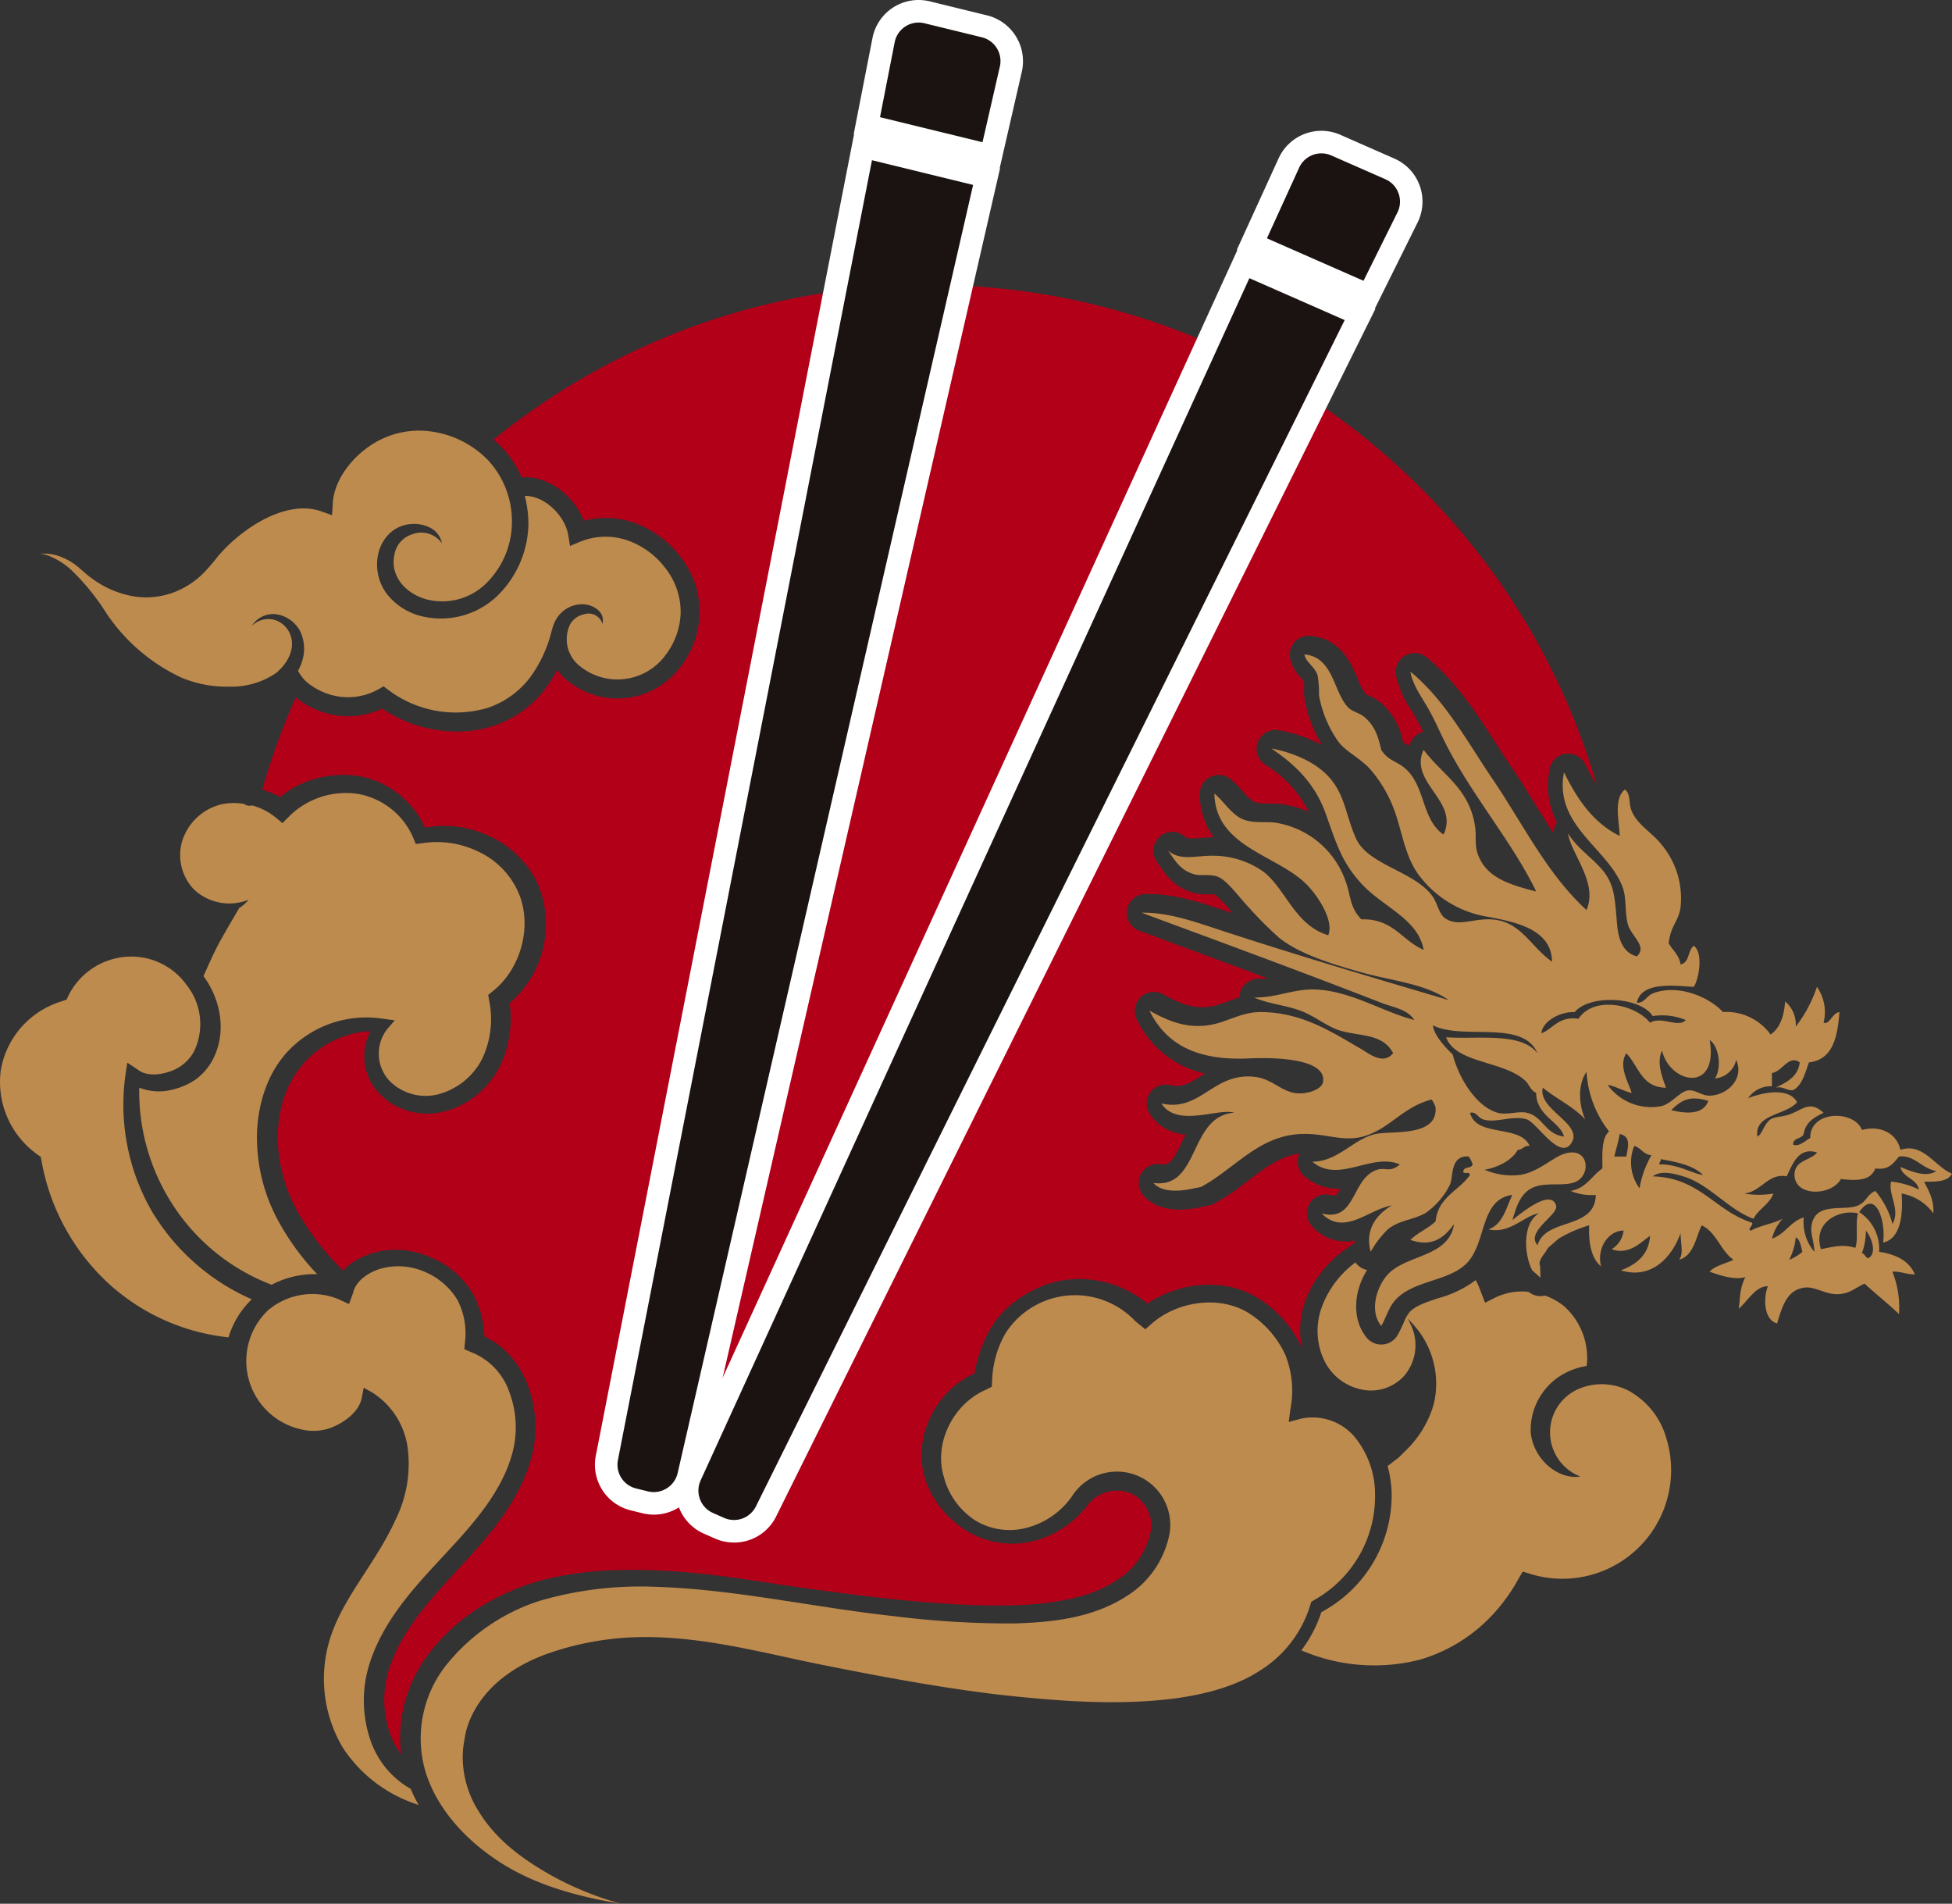 <svg xmlns="http://www.w3.org/2000/svg" width="441" height="430" viewBox="0 0 441 430"><rect x="0" y="0" width="441" height="430" fill="#333333" stroke="none"/><g transform="translate(-745.518 -346.809)"><path d="M780.312,621.347a48.2,48.2,0,0,1-6.413-31.886l.38-2.51,2.346,1.565.1.068c1.691,1.337,4.556,1.255,7.014.412a9.58,9.58,0,0,0,5.626-4.617,14.173,14.173,0,0,0-1.6-14.851,15.38,15.38,0,0,0-14.105-6.458,15.9,15.9,0,0,0-12.7,8.78l-.379.856-1.126.392-.08.029a19.73,19.73,0,0,0-13.662,15.425,20.1,20.1,0,0,0,8.311,19.187l.7.49.153.787.012.065a49.416,49.416,0,0,0,15.247,27.837,47.455,47.455,0,0,0,27.006,12.077,20.017,20.017,0,0,1,5.252-8.589,49.353,49.353,0,0,1-22.062-19.059" transform="translate(0 -0.12)" fill="#be8b4e"/><path d="M1081.191,473.943a157.651,157.651,0,0,0-13.98-16.208q-1.254-1.271-2.534-2.509-3.851-3.719-7.941-7.179-2.731-2.3-5.565-4.48-4.248-3.268-8.723-6.247-2.982-1.98-6.055-3.836a157.383,157.383,0,0,0-116.575-18.2q-6.283,1.472-12.363,3.433t-11.929,4.4q-2.922,1.219-5.786,2.545t-5.663,2.769q-2.8,1.435-5.533,2.985t-5.4,3.2c-1.187.738-2.359,1.494-3.526,2.26s-2.351,1.572-3.506,2.379q-4.248,2.956-8.284,6.177c-.278.22-.541.458-.819.68a24.406,24.406,0,0,1,2.086,1.968,22.469,22.469,0,0,1,4.269,6.579,3.707,3.707,0,0,1,.6-.061h.289c5.439,0,11.05,4.369,13.16,9.838a19.5,19.5,0,0,1,11.01.338,22.731,22.731,0,0,1,10.794,7.773,20.281,20.281,0,0,1,4.359,12.779,20.654,20.654,0,0,1-4.593,12.453l-.012.012a17.754,17.754,0,0,1-24.919,3c-.071-.056-.142-.112-.213-.17a11.149,11.149,0,0,1-2.439-2.542,29.644,29.644,0,0,1-2.841,4.5,24.273,24.273,0,0,1-11.435,8.153,26.651,26.651,0,0,1-8.421,1.314,30.554,30.554,0,0,1-16.861-5.181,17.971,17.971,0,0,1-12.357,1.091,19.033,19.033,0,0,1-6.3-2.96c-.3-.208-.566-.458-.848-.693a155.7,155.7,0,0,0-7.57,20.877c.57.171,1.128.367,1.677.578a23.854,23.854,0,0,1,2.383,1.066c.293-.244.59-.48.9-.7s.619-.444.933-.653a21.93,21.93,0,0,1,6.061-2.755c.457-.126.925-.236,1.389-.338a22.488,22.488,0,0,1,8.886-.192,20.345,20.345,0,0,1,12.06,7.476,20.677,20.677,0,0,1,1.955,3.029c.183.354.363.717.526,1.079.293-.054.583-.1.877-.153.582-.093,1.169-.152,1.759-.2s1.177-.066,1.769-.066a23.5,23.5,0,0,1,9.453,2.024,22.688,22.688,0,0,1,11.359,10.49c.176.383.339.769.493,1.161l.11.29c.152.392.289.787.416,1.181h0c.127.395.236.8.338,1.2l.074.3c.1.4.187.807.26,1.219-.073-.407-.163-.811-.26-1.219a23.271,23.271,0,0,1,.526,3.058l.016.18a23.529,23.529,0,0,1-8.062,20.16,26.452,26.452,0,0,1,.049,6.491c-.069.61-.168,1.219-.281,1.829s-.261,1.21-.424,1.8a23.475,23.475,0,0,1-1.677,4.369,20.321,20.321,0,0,1-4.376,5.627,19.664,19.664,0,0,1-3.37,2.439,18.978,18.978,0,0,1-4.795,1.946,15.378,15.378,0,0,1-7.1.081c-.163-.037-.322-.078-.485-.118-.468-.121-.933-.265-1.386-.428a14.433,14.433,0,0,1-6.311-4.4,12.186,12.186,0,0,1-1.284-13.324,21,21,0,0,0-6.335,1.31,22.25,22.25,0,0,0-7.94,5.077,23.124,23.124,0,0,0-6.153,12.139c-.134.7-.244,1.409-.326,2.118-.049.4-.085.812-.114,1.219-.025.366-.045.734-.057,1.1-.029.774-.029,1.543,0,2.313.012.4.037.794.066,1.188a33.528,33.528,0,0,0,.689,4.622,36.489,36.489,0,0,0,3.223,8.82c.183.351.371.7.566,1.042a60.052,60.052,0,0,0,10.177,13.14l.061-.056a12.969,12.969,0,0,1,1.487-1.322,14.868,14.868,0,0,1,2.2-1.393c.338-.171.684-.334,1.03-.48a18.169,18.169,0,0,1,2.926-.957c.069-.02.144-.041.212-.056a17.814,17.814,0,0,1,3.842-.429h.017c.493,0,.99.02,1.484.057l.11.007a20.1,20.1,0,0,1,2.073.285c.09.017.18.033.269.054a20.217,20.217,0,0,1,4.188,1.348,19.963,19.963,0,0,1,9.183,7.749,17.739,17.739,0,0,1,1.5,3.168c.212.575.4,1.149.558,1.734a26.255,26.255,0,0,1,.811,5.181c.424.2.835.417,1.235.644a17.146,17.146,0,0,1,2.078,1.38c.253.2.5.4.741.61a18.8,18.8,0,0,1,1.386,1.336,20.472,20.472,0,0,1,2.339,3.013c.338.538.656,1.083.945,1.641a21.643,21.643,0,0,1,1.118,2.545,26.945,26.945,0,0,1,1.654,9.887c-.012.672-.053,1.343-.117,2.011a27.212,27.212,0,0,1-.692,3.979,35.828,35.828,0,0,1-1.231,3.784q-.708,1.829-1.586,3.563t-1.883,3.375c-1.006,1.641-2.1,3.217-3.259,4.744-2.693,3.559-5.7,6.832-8.6,9.976-1.211,1.3-2.417,2.606-3.6,3.926-1.344,1.494-2.656,3.009-3.9,4.553-1.311,1.621-2.546,3.277-3.667,4.979-.232.351-.457.709-.68,1.067q-.544.879-1.047,1.775c-.408.729-.8,1.466-1.158,2.219-.248.521-.48,1.046-.7,1.58a30.325,30.325,0,0,0-1.15,3.266,22.842,22.842,0,0,0-.1,12.134,20,20,0,0,0,.762,2.3c.153.371.3.738.477,1.1a17.039,17.039,0,0,0,1.822,3.017,28.791,28.791,0,0,1-.241-3.119,29.915,29.915,0,0,1,.1-3.126,30.768,30.768,0,0,1,.419-3.1,31.713,31.713,0,0,1,6.418-14,43.309,43.309,0,0,1,11.22-9.981q1.039-.648,2.107-1.246c.648-.359,1.3-.714,1.96-1.042a53.813,53.813,0,0,1,8.25-3.307,65.782,65.782,0,0,1,6.556-1.524c.205-.036.407-.073.61-.1a80.11,80.11,0,0,1,10.117-1.049c1.735-.078,3.471-.106,5.2-.1s3.459.056,5.184.134c3.581.144,7.143.441,10.686.831,3.28.358,6.544.8,9.791,1.271q3.379.495,6.743,1.025,3.123.457,6.252.888,3.606.5,7.2.976,3.367.441,6.727.843t6.732.754c1.125.109,2.244.219,3.365.321s2.244.2,3.37.293c3.365.278,6.734.489,10.092.61q3.354.121,6.708.1h.066c1.092-.008,2.188-.029,3.277-.061.533-.02,1.067-.044,1.593-.069a64.244,64.244,0,0,0,10.328-1.29c.371-.081.746-.152,1.116-.248.33-.086.656-.176.987-.266a28.182,28.182,0,0,0,10.411-4.96c.216-.167.428-.346.631-.526a16.947,16.947,0,0,0,4.164-5.657c.207-.448.392-.9.558-1.36a16.816,16.816,0,0,0,.68-2.423,7.052,7.052,0,0,0-.029-2.578c-.041-.22-.093-.432-.152-.648a8.824,8.824,0,0,0-.458-1.254c-.094-.2-.192-.4-.3-.6a8.078,8.078,0,0,0-2.122-2.514,6.16,6.16,0,0,0-.778-.509,5.77,5.77,0,0,0-.57-.29c-.11-.048-.22-.1-.334-.143a8.021,8.021,0,0,0-2.592-.534,8.448,8.448,0,0,0-1.349.061,8.77,8.77,0,0,0-1.993.493,8.166,8.166,0,0,0-3.862,3.047,23.169,23.169,0,0,1-4.661,4.39q-.751.532-1.545,1c-.265.152-.529.3-.8.457-.541.293-1.1.563-1.659.807a21.037,21.037,0,0,1-3.484,1.176,19.914,19.914,0,0,1-17.374-4.1c-.244-.195-.48-.394-.716-.6-.351-.3-.69-.631-1.019-.961s-.656-.665-.965-1.013c-.412-.468-.807-.956-1.177-1.458s-.721-1.022-1.048-1.559a20.144,20.144,0,0,1-1.662-3.387,18.323,18.323,0,0,1-.61-10.972,20.87,20.87,0,0,1,1.1-3.246c.093-.219.192-.436.292-.652a21.279,21.279,0,0,1,1.769-3.066c.3-.436.61-.859.95-1.271q.569-.7,1.189-1.344l.045-.044c.24-.244.484-.485.738-.716q.58-.538,1.206-1.035c.131-.1.26-.2.394-.3.286-.216.578-.419.877-.619a19.434,19.434,0,0,1,1.9-1.119l.106-.057c.277-.139.558-.273.843-.4a31.482,31.482,0,0,1,3.109-9.212q.522-.979,1.14-1.9a20.7,20.7,0,0,1,3.329-3.84,25.189,25.189,0,0,1,7-4.459,21.394,21.394,0,0,1,4.347-1.409,22.374,22.374,0,0,1,5.121-.5h.09a23.8,23.8,0,0,1,2.745.224,24.569,24.569,0,0,1,12.178,5.323c.17-.114.35-.217.526-.326.664-.42,1.344-.812,2.041-1.164.069-.037.131-.073.2-.1a.847.847,0,0,1,.114-.054,25.353,25.353,0,0,1,8.972-2.533c.61-.053,1.21-.081,1.817-.085s1.22.012,1.83.053a21.672,21.672,0,0,1,5.4,1.059q.873.292,1.723.668c.431.192.855.4,1.271.628a17.845,17.845,0,0,1,1.557.936c.134.09.269.176.4.269s.292.207.44.314A25.584,25.584,0,0,1,1039.7,651.4a19.348,19.348,0,0,1,.563-10.31,24.429,24.429,0,0,1,3.981-7.163c.188-.231.38-.457.575-.692a26.238,26.238,0,0,1,1.859-1.943,27.463,27.463,0,0,1,4.237-3.277c.207-.132.424-.244.636-.371-.008-.207-.042-.416-.042-.61a10.144,10.144,0,0,1-9.505-3.175,4.267,4.267,0,0,1,4.164-7.111,2.338,2.338,0,0,0,1.068.127,5.1,5.1,0,0,0,1.125-1.551,11.812,11.812,0,0,1-8.145-2.846,4.268,4.268,0,0,1-1.263-4.712,3.644,3.644,0,0,1,.176-.412c-4.4.644-7.811,3.234-11.669,6.161a59.328,59.328,0,0,1-7.575,5.138,4.3,4.3,0,0,1-1.2.432l-1.491.3c-6.026,1.4-10.684.509-13.36-2.59a4.267,4.267,0,0,1,3.826-7.021c1.886.266,2.582-.175,4.938-5.082.253-.529.517-1.078.8-1.641a10.261,10.261,0,0,1-8.137-4.687,4.268,4.268,0,0,1,4.574-6.458c2.648.61,4.229-.277,7.256-2.2.217-.139.436-.277.665-.419a22.107,22.107,0,0,1-15.4-12.249,4.268,4.268,0,0,1,5.838-5.669c3.7,1.968,7.441,3.95,12.594,2.379.69-.212,1.386-.468,2.1-.728.844-.3,1.723-.629,2.661-.914a4.155,4.155,0,0,1,.1-.867,4.278,4.278,0,0,1,4.176-3.352h.329a15.938,15.938,0,0,0,1.76-.1c-8.411-3.144-16.925-6.287-25.286-9.379l-3.716-1.371a4.267,4.267,0,0,1,1.4-8.279c6.284-.183,12.431,1.907,17.839,3.7l1.22.4c.2.068.4.134.61.2-.18-.208-.358-.42-.541-.636a23.659,23.659,0,0,0-3.443-3.56,10.525,10.525,0,0,0-1.386-.049,12.781,12.781,0,0,1-3.37-.326c-4.343-1.173-6.242-3.95-7.916-6.4l-.457-.668a4.276,4.276,0,0,1,6.364-5.623c.514.457,1.361.473,3.822.268.819-.065,1.7-.138,2.653-.163a16.6,16.6,0,0,1-3.133-9.691,4.279,4.279,0,0,1,7.005-3.375,25.762,25.762,0,0,1,2.744,2.764,9.412,9.412,0,0,0,2.714,2.438,11.821,11.821,0,0,0,3.165.278,21.077,21.077,0,0,1,3.024.152,24.018,24.018,0,0,1,5.946,1.676,25.97,25.97,0,0,0-9.831-10.629,4.266,4.266,0,0,1,3.165-7.753,33.561,33.561,0,0,1,9.7,3.34,30.067,30.067,0,0,1-3.957-10.461,12.472,12.472,0,0,1-.105-2.562,4.463,4.463,0,0,0-.078-1.393,8.062,8.062,0,0,0-.665-.8,8.817,8.817,0,0,1-2.439-4.512,4.267,4.267,0,0,1,4.608-4.935c6.812.628,9.148,6.1,10.686,9.708a13.769,13.769,0,0,0,1.879,3.543,5.856,5.856,0,0,1,.61.236,10.881,10.881,0,0,1,2.648,1.551,15.306,15.306,0,0,1,5.1,8.918,6.214,6.214,0,0,0,1.328.852l.049.029c.107-.285.229-.57.363-.863a4.266,4.266,0,0,1,2.8-2.326c-.546-1.127-1.1-2.219-1.72-3.278-.278-.48-.566-.952-.86-1.429a23.082,23.082,0,0,1-3.545-8.058,4.27,4.27,0,0,1,6.918-4.031c6.637,5.433,11.254,12.6,15.715,19.535,1.206,1.873,2.417,3.75,3.659,5.591,2.013,2.964,3.911,6.035,5.741,9,1.174,1.894,2.327,3.763,3.5,5.584a4.312,4.312,0,0,1,.814-2.439,18.3,18.3,0,0,1-1.634-12.053,4.269,4.269,0,0,1,8.035-1.074,48.229,48.229,0,0,0,2.6,4.67,156.214,156.214,0,0,0-25.054-50.153" transform="translate(0 0)" fill="#b20019"/><path d="M895.625,495.162a13.477,13.477,0,0,1-18.919,2.3l-.08-.063a7.737,7.737,0,0,1-2.592-8.843,4.532,4.532,0,0,1,3.345-2.914,3.271,3.271,0,0,1,4.194,1.955c.022.059.042.119.06.179a3.068,3.068,0,0,0-1.023-3.145,5.472,5.472,0,0,0-3.378-1.284,6.814,6.814,0,0,0-6.251,3.736,8.931,8.931,0,0,0-.741,1.982h-.024a29.635,29.635,0,0,1-5.044,10.944,20.087,20.087,0,0,1-9.417,6.72,25.3,25.3,0,0,1-22.552-4.071l-1.047-.778-.962.575-.017.008a14.133,14.133,0,0,1-10.562,1.43,14.784,14.784,0,0,1-4.926-2.307,8.536,8.536,0,0,1-2.832-3.226,11.6,11.6,0,0,0,.889-2.05,9.177,9.177,0,0,0-.428-6.893,7.318,7.318,0,0,0-5.46-3.822,5.679,5.679,0,0,0-5.473,2.677,5.252,5.252,0,0,1,5.22-1.372,5.535,5.535,0,0,1,3.557,3.479c1.157,3.236-.915,6.739-3.589,8.715a17.877,17.877,0,0,1-10.19,2.856,26.3,26.3,0,0,1-10.928-2.058A41.524,41.524,0,0,1,769.4,485.138a51.179,51.179,0,0,0-7.776-9.526,16.235,16.235,0,0,0-5.439-3.341,7.152,7.152,0,0,0-1.6-.338,10.762,10.762,0,0,1,4.5.628,14.093,14.093,0,0,1,3.781,2.122c1.075.836,2.339,2.144,3.826,3.121a21.751,21.751,0,0,0,9.868,3.879,17.807,17.807,0,0,0,10.626-2.144,18.756,18.756,0,0,0,4.339-3.263,49.718,49.718,0,0,0,3.3-3.846,36.78,36.78,0,0,1,6.853-6.16c4.995-3.438,11.177-5.826,16.571-3.859l2.278.831.168-2.466v-.053c.168-4.71,3.459-9.473,7.471-12.489a19.706,19.706,0,0,1,14.358-3.964A22.041,22.041,0,0,1,855.955,451a20.316,20.316,0,0,1,5.216,13.934,19.518,19.518,0,0,1-5.733,13.613,14.18,14.18,0,0,1-13.532,3.7c-4.714-1.267-8.271-5.265-7.309-9.951a5.85,5.85,0,0,1,4.046-4.751,5.7,5.7,0,0,1,6.72,2.037,4.956,4.956,0,0,0-2.592-3.484,8.1,8.1,0,0,0-4.575-.86,7.933,7.933,0,0,0-4.5,1.955,9.151,9.151,0,0,0-2.612,4.32,11.086,11.086,0,0,0,1.818,9.485,14.253,14.253,0,0,0,7.989,5.077,18.439,18.439,0,0,0,17.162-4.792,23.241,23.241,0,0,0,6.849-16.3,26,26,0,0,0-.818-6.1c4.437-.126,9.188,4.523,9.84,9v.013l.38,2.287,2.11-.892a15.248,15.248,0,0,1,10.673-.441,18.381,18.381,0,0,1,8.744,6.323,16.056,16.056,0,0,1,3.463,10.063,16.486,16.486,0,0,1-3.675,9.911" transform="translate(0 -0.051)" fill="#be8b4e"/><path d="M801.7,550.126a8.311,8.311,0,0,1-2.2,1.932l.025.02c-1.618,2.775-3.163,5.382-4.645,8.081-1.22,2.368-2.314,4.795-3.389,7.241,3.932,5.272,5.414,12.945,1.9,19.211a13.133,13.133,0,0,1-3.643,4.117,15.374,15.374,0,0,1-4.853,2.2,12.368,12.368,0,0,1-7.916-.326,46.976,46.976,0,0,0,7.411,26.2,46.22,46.22,0,0,0,22.5,18.307,20.626,20.626,0,0,1,10.3-2.383,56.471,56.471,0,0,1-8.572-11.62,39.408,39.408,0,0,1-5.032-20.491c.3-7.078,2.745-14.582,8.353-19.586a24.3,24.3,0,0,1,20.126-6h.032l2.607.351-1.747,2.032a9.048,9.048,0,0,0,.346,11.413,11.471,11.471,0,0,0,11.486,3.19,15.627,15.627,0,0,0,9.68-7.987,20.875,20.875,0,0,0,1.6-12.928l-.017-.081-.243-1.381,1.1-.884c6.474-5.184,9.1-15.231,5.489-22.76a18.2,18.2,0,0,0-8.776-8.7,21.43,21.43,0,0,0-12.606-1.939l-.11.016-1.455.188-.5-1.235a16.742,16.742,0,0,0-12.655-10.1,18.269,18.269,0,0,0-15.32,4.953l-.093.1-1.552,1.564-1.516-1.262a14.318,14.318,0,0,0-5.365-2.745,2.018,2.018,0,0,1-1.8-.334,13.889,13.889,0,0,0-5.073.081,12.358,12.358,0,0,0-8.866,8.206,11.168,11.168,0,0,0,2.7,11.1,11.682,11.682,0,0,0,12.289,2.253" transform="translate(0 -0.107)" fill="#be8b4e"/><path d="M1042.17,708.795l.69-.407.219-.132a26.86,26.86,0,0,0,13.491-23.925,20.4,20.4,0,0,0-4.715-12.892,12.454,12.454,0,0,0-11.991-4l-2.8.746.367-2.771.029-.216a21.734,21.734,0,0,0-1.157-12.158,22.038,22.038,0,0,0-7.88-9.193c-6.613-4.412-16.432-3.049-22.34,2.164l-1.413,1.247-1.525-1.238-.139-.117-.492-.4-.1-.085-.048-.044a18.684,18.684,0,0,0-29.26,2.744,22.886,22.886,0,0,0-3.049,10.887l-.069,1.23-1.393.692-.183.09c-7.167,3.211-11.588,12-9.254,19.59a16.769,16.769,0,0,0,6.983,9.746,14.9,14.9,0,0,0,11.922,1.677,18.032,18.032,0,0,0,10.024-7.037,12.045,12.045,0,0,1,22.05,8.455,21.417,21.417,0,0,1-7.826,12.782c-8.1,6.115-18.009,7.18-27.128,7.46a208.664,208.664,0,0,1-27.413-1.654c-18.108-1.972-35.957-6.087-53.849-6.617a81.2,81.2,0,0,0-26.187,3.2,44.607,44.607,0,0,0-20.914,14.366,26.717,26.717,0,0,0-4.992,23.425c2.2,8.071,8.137,15,15.2,19.973,7.086,5.085,15.553,7.929,24.312,9.734,1.613.334,3.248.61,4.879.88a70.923,70.923,0,0,1-15.98-6.52c-6.084-3.467-12.09-7.745-16.037-14.117a23.056,23.056,0,0,1-3.667-10.618,20.191,20.191,0,0,1,.3-5.7,18.01,18.01,0,0,1,1.658-5.489c3.375-7.118,10.138-11.474,16.763-13.9a66.121,66.121,0,0,1,20.8-3.862c14.151-.329,27.632,3.414,40.94,6.116,13.364,2.68,26.811,5.211,40.314,6.841,13.478,1.487,27.2,2.592,40.508.826,6.589-.965,13.206-2.648,18.69-6.188a26.565,26.565,0,0,0,11.466-14.975Z" transform="translate(-0.399 -0.191)" fill="#be8b4e"/><path d="M828.981,739.381a27.7,27.7,0,0,1-.183-15.932c3.068-10.309,10.39-17.981,17.027-25.14,6.637-7.117,13.278-14.517,15.552-23.509a22.512,22.512,0,0,0-.741-13.226,14.778,14.778,0,0,0-8.52-9.086l-.061-.03-1.638-.717.139-1.486a16.381,16.381,0,0,0-1.691-9.624,15.683,15.683,0,0,0-7.38-6.352,14.849,14.849,0,0,0-9.64-.8c-3.114.814-5.947,2.909-6.516,5.426l-.032.09-.933,2.556-2.307-1.068a15.482,15.482,0,0,0-16.009,2.5,15.814,15.814,0,0,0,7.521,26.875,11.5,11.5,0,0,0,8.353-1.116c2.57-1.328,4.938-3.574,5.345-6.128l.029-.152.4-2.013,1.735.965a17.554,17.554,0,0,1,8.267,13.3,28.178,28.178,0,0,1-2.729,15.365c-4.221,9.395-11.1,16.763-14.342,25.454a30.438,30.438,0,0,0,2.388,26.289,31.869,31.869,0,0,0,17.068,12.855,34.655,34.655,0,0,1-1.769-3.611,19.988,19.988,0,0,1-9.327-11.7" transform="translate(0 -0.191)" fill="#be8b4e"/><path d="M1187.463,612.013c-3.855-1.56-6.5-7.09-11.669-5.382-.721-3.516-4.25-5.66-8.674-4.49-1.809-4.617-11.812-4.4-11.669,1.8-1.079.594-2.58,2.09-3.886,1.495-.02-1.617,1.982-1.2,2.392-2.4.424-2.668,2.417-3.769,4.49-4.783-3.036-2.729-4.4-.915-7.48.3-1.333.521-2.982.6-3.887.9-2.017.66-2.368,3.659-3.589,4.184-.745-5.146,6.544-4.807,8.972-7.776-2.045-3.687-8.539-1.911-11.067-.9a6.221,6.221,0,0,1,5.382-2.692v-3c2.356-.3,3.757-4.2,6.284-2.392-.4,3.292-2.934,4.444-5.382,5.684,1.784-.293,2.287.7,3.886.6,2.11-1.182,2.685-3.9,3.589-6.283,5.431-.653,6.435-5.733,6.881-11.369-1.634.168-2.217,2.963-3.589,2.393a9.884,9.884,0,0,0-1.5-8.081,30.2,30.2,0,0,1-4.787,8.971,6.844,6.844,0,0,0-2.393-5.679c-.253,3.337-1.157,6.022-3.291,7.471a12.332,12.332,0,0,0-10.769-5.085c-2.9-3.231-10.064-6.491-15.858-4.189-1.372.546-1.915,2.208-3.589,2.1.962-4.856,8.435-3.859,12.867-3.589,1.174-1.82,2.188-7.726,0-9.273-1.389,1.006-.937,3.854-2.994,4.188-.326-2.163-1.8-3.186-2.69-4.787.514-4.117,2.254-4.9,2.69-8.081a18.922,18.922,0,0,0-4.189-14.061c-2.261-2.917-5.577-4.564-6.878-7.776-.716-1.769-.126-3.728-1.495-4.788-2.71,2.074-1.182,7.684-1.2,10.472-6.006-2.97-9.606-8.341-12.565-14.359-2.3,11.951,9.717,17,13.164,25.727,1,2.526.542,5.582,1.2,8.377.68,2.9,4.617,5.141,2.09,7.471-3.507-.915-4.246-4.574-4.485-7.471-.458-5.472-.566-8.565-2.99-11.669-2.288-2.933-6.124-5.336-8.081-8.674.733,4.775,6.844,11.14,4.183,17.35-8.927-8.174-14.353-19.463-21.236-29.613-5.777-8.516-10.716-17.814-18.547-24.231.517,2.946,2.393,5.509,3.887,8.081,1.593,2.744,2.729,5.521,4.188,8.377,5.977,11.709,15.031,22.14,20.345,33.207-5.794-1.525-11.184-2.978-13.165-8.377-.762-2.071-.363-4.189-.6-5.986-1.15-8.859-7.375-11.9-11.666-17.647-3.455,7.4,8.121,11.568,4.486,19.145-5.032-3.528-4.022-10.923-8.674-14.962-1.879-1.625-3.932-1.788-5.387-4.183-.733-3.141-1.43-5.415-3.886-7.481-1-.838-2.661-1.128-3.59-2.1-3.389-3.516-3.272-11.359-9.872-11.963.29,1.8,2.395,2.759,2.99,4.783a26.009,26.009,0,0,1,.3,4.486,26.141,26.141,0,0,0,4.188,10.175c1.708,2.489,4.89,3.728,7.471,6.58a30.011,30.011,0,0,1,5.982,11.071c1.255,3.965,2.119,8.92,4.787,12.562a24.222,24.222,0,0,0,15.553,9.576c6.69,1.21,14.587,2.945,14.66,10.17-5.012-3.526-7.118-9.393-14.061-9.571-4.079-.11-7.3,1.744-10.17-.3-1.26-.9-1.677-3.313-2.693-4.788-3.935-5.745-14.614-7.105-17.353-13.16-2.392-5.3-2.424-9.921-6.278-14.061-3.141-3.374-8.133-5.389-12.863-6.283,5.533,3.7,9.911,8.081,12.265,14.66,2.453,6.862,3.626,11.006,8.081,15.857,4.879,5.322,12.843,7.966,14.061,14.958-4.914-2.071-6.861-7.1-14.061-6.878-2.681-2.717-2.363-5.411-3.589-8.679a20.05,20.05,0,0,0-15.857-13.16c-1.92-.28-4.559.153-6.881-.6-2.836-.915-4.575-4.074-6.883-5.981.241,12.2,14.332,13.844,20.944,20.641,2.253,2.315,6.144,7.877,4.787,11.364-7.553-2.225-9.7-10.614-14.66-14.358a19.668,19.668,0,0,0-10.769-3.589c-4.311-.176-7.938,1.337-10.769-1.194,1.744,2.514,2.868,4.543,5.981,5.382,1.565.424,3.667-.153,5.387.6,2.074.9,4.743,4.629,6.878,6.881a82.837,82.837,0,0,0,6.881,6.878c4.69,3.74,12.187,5.982,18.547,7.776,6.844,1.935,14.3,2.49,19.745,6.284-17.37-5.146-34.959-10.338-51.754-15.857-5.675-1.867-11.648-4.006-17.65-3.892,17.992,6.654,36.9,13.609,54.146,20.345,2.571,1,5.921,1.435,7.48,3.886-7.151-1.829-14.077-6.458-22.137-6.878-4.975-.26-8.911,1.886-14.061,1.793,3.411,1.5,6.907,1.678,10.472,2.99,3.354,1.243,6.013,3.626,8.971,4.491,4.629,1.349,9.563.623,11.968,5.085-2.232,2.807-5.489.08-7.18-.9-7.18-4.168-13.57-8.311-22.735-8.377-3.467-.024-6.4,1.511-9.274,2.393-6.9,2.114-12.016-.648-15.857-2.693,3.879,7.835,11.006,11.3,22.435,10.774,5.794-.273,17.74-.008,16.754,5.382-.314,1.715-3.972,2.921-6.581,2.392-3.146-.636-5.077-3.133-8.679-3.589-9.541-1.206-12.341,8.047-21.236,5.986,3.528,5.55,12.85.97,16.453,2.095-10.35.714-7.689,17.309-18.249,15.857,2.012,2.344,6.4,1.866,9.273,1.2l1.5-.3c8-4.34,13.442-12.249,23.938-11.966,4.768.131,8.386,1.727,12.565.6,6.072-1.638,8.854-6.613,15.552-8.374a5.242,5.242,0,0,1,.9,1.793c.539,6.719-9.921,5.236-13.461,5.982-5.1,1.079-8.479,6.225-14.359,6.283,5.947,5.031,13.365-2.135,19.741.6-2.2,1.947-3.255.61-5.085,1.2-5.936,1.886-4.693,11.978-12.562,9.872,5.065,5.2,10.618-.938,15.857-1.8-3.1,1.788-6.213,5.154-4.788,10.472a22.327,22.327,0,0,1,3.887-5.085c2.529-2.042,5.378-2.03,8.377-3.589a16.851,16.851,0,0,0,5.684-6.581c.762-1.927,0-6.54,4.188-6.283a6.023,6.023,0,0,1,.9,1.793c-.237,1.059-2.237.353-2.095,1.8.88.443,1.113-.339,1.5.594-2.5,3.582-7.217,4.954-7.776,10.472-1.678,1.618-4.042,2.543-5.685,4.189,4.918,1.719,7.653-.517,9.868-3.59-1.149,7.526-10.752,6.849-14.957,11.369-2.485,2.673-4.295,8.194-1.5,11.665,1.3-2.334,1.735-4.319,3.292-5.981,4.242-4.535,12.558-4.038,16.453-8.674,4.018-4.78,2.714-13.98,9.873-14.958-1.435,2.951-2.11,6.666-5.387,7.776,4.771,1.162,8.177-3.177,11.368-3.589-3.618,2.164-3.467,8.976-1.495,12.863l1.87,1.662-.073-2.559c-.48-1.087.444-2.208,1.177-3.214.339-.592.61-.974.61-.974l2.4-2.095a30.052,30.052,0,0,1,6.878-2.995c-.143,4.135.514,7.471,2.693,9.278-1.084-4.332,1.859-8.137,5.085-8.081a5.6,5.6,0,0,1-2.693,4.188c4.084,1.56,7.093-2.061,8.679-2.989-.354,4.421-3.133,6.441-6.584,7.776,6.837,2.127,11.535-2.926,13.462-8.377.078,2.522.7,4.624-.305,5.981,3.313-.969,3.7-4.879,5.085-7.776,3.39,1.6,4.247,5.729,7.18,7.776-1.781.915-4.1,1.287-5.382,2.693,2.287.867,5.913,1.982,8.081,1.2-1.284,2.571-1.157,4.491-1.5,7.18,1.982-1.7,3.823-5.15,6.581-5.085-1.129,2.914-.8,7.709,2.095,8.377,1.169-3.989,2.287-7.643,6.283-8.081,2.249-.244,4.637,1.5,7.18,1.5,2.831,0,3.915-1.3,6.283-2.392,2.542,2.343,5.268,4.5,7.776,6.878a21.372,21.372,0,0,0-1.5-9.571c2.008-.11,3.15.643,5.089.6-1.316-3.077-4.254-4.522-8.081-5.085a9.909,9.909,0,0,0-4.486-8.976c3.724-5.48,6.084,2.208,5.387,6.881,4.5-.95,4.442-7.88,4.184-11.071a11.21,11.21,0,0,1,7.183,4.491c.153-3.244-1.092-5.093-2.095-7.18,2.755.061,5.387,0,6.283-1.8m-19.447,12.863c1.116,1.3,2.477,4.612.9,5.986-.787.75-1.006-.753-1.793-.9a14.658,14.658,0,0,0,.9-5.085M1102.2,575.519c3.553-4.132,14.942-3.426,17.647.9a13.77,13.77,0,0,1,7.481.9c-1.76,1.862-5.489-.982-8.081.6-3.285-4.139-12.663-6.181-16.162-.9-4.5-.61-5.611,2.168-8.377,3.292.17-2.727,4.327-4.968,7.48-4.788m-27.523,9.571c-1.8-1.716-4.2-4.347-4.485-6.581,6.934,3.435,20.335-1.41,23.633,6.283-3.757-4.787-13.194-3.1-20.642-3.589,2.193,5.982,13.113,5.241,17.948,9.873.892.85.957,1.947,2.4,2.689.012,5.184,5.443,6.508,6.279,9.873-4.315-.61-4.674-4.495-8.374-5.382-1.871-.458-4.474.574-6.584,0-4.763-1.3-8.817-7.776-10.17-13.165m33.817,25.725c-2.42,1.677-3.679,4.5-7.183,5.09a12.1,12.1,0,0,0,5.684.9c-.171,8-11.315,5.032-13.16,11.369-2.782-3.17,4.817-6.837,4.189-8.976-1.165-3.965-8.223,1.982-9.873,3.291.938-2.977,1.83-6.893,5.982-7.776,3.374-.716,7.166.388,9.273-1.495,2.478-2.205,1.474-7.33-3.589-5.685-2.714.88-5.928,4.254-10.17,4.783a15.675,15.675,0,0,1-7.776-1.193c2.592-.429,6.084-1.935,7.48-4.486,1.153-.044,1.382-1.014,2.69-.9-2.071-4.91-12.078-1.883-13.459-7.471,1.382-.388,1.76,1.1,2.99,1.495,2.824.9,6.8-1.047,9.873,0,2.287.778,7.652,9.717,10.17,5.085,2.3-4.237-7.836-7.407-6.581-12.264,3.04,2.538,6.919,4.246,9.571,7.179-1.255-2.807-1.928-7.545.3-10.769a23.893,23.893,0,0,0,5.09,13.462c-1.74,1.552-1.525,5.053-1.5,8.374m5.382-2.69h-2.692c.37-1.727.933-3.26,1.2-5.089,2.556.533,1.944,2.709,1.5,5.089m2.99,7.18a9.909,9.909,0,0,1-1.194-9.575c1.56.436,2.029,1.956,3.887,2.095a22.485,22.485,0,0,0-2.693,7.48m-7.18-23.328c1.169.032,3.618,1.361,5.387,1.793-.305-1.677-3.178-5.916-1.2-8.971,2.775,2.811,3.419,7.75,8.976,7.776-.986-2.7-2.127-5.77-.9-8.377,1.821,7.553,12.787,9.636,10.772-2.393,2.086,1.46,2.783,6.133,1.194,8.675a5.373,5.373,0,0,0,4.788-4.189c1.9,4.259-2.008,7.994-5.982,8.081-1.732.037-3.235-1.34-4.787-1.194-1.982.18-3.757,3.068-6.284,3.59a12.156,12.156,0,0,1-11.966-4.788m14.351,5.666c2.368-2.376,4.269-3.326,8.377-2.1-1.15,3.255-5.236,2.88-8.377,2.1m7.18,14.655c-2.534-.358-5.83-2.543-9.868-2.392-.041-.538.363-.631.305-1.2,3.733.66,7.371,1.406,9.571,3.589m19.448,19.146a13.989,13.989,0,0,0,1.495-5.085c1.026.57,1.145,2.045,1.5,3.292a10.2,10.2,0,0,1-2.99,1.793m14.958-2.69c-2.778-.848-4.69-.329-7.777.3-1.971-6.251,4.445-9.107,8.377-8.081-.652,2.135.11,5.7-.6,7.776m10.17-18.249c.6,2.493,3.671,2.514,4.188,5.085a18.3,18.3,0,0,0-6.283-1.793c-.729,2.889,2.176,6.339.305,9.57a18.773,18.773,0,0,0-3.887-7.471c-1.907.868-1.982,2.454-3.886,3.289-2.905,1.272-8.606-.619-10.175,3.292-1.026,2.568.249,4.278.3,7.18a10.392,10.392,0,0,1-2.395-7.776c-3.06.925-4.193,3.781-7.18,4.787a10.564,10.564,0,0,1,2.4-4.49c-2.143,1.153-5.089,1.5-7.179,2.693-.873-.42.529-1.031.3-1.793-8.36-2.612-11.779-10.158-22.437-10.472,1.854-1.516,5.236-.493,6.882,0,5.843,1.747,10.216,7.553,15.857,9.571,1.158-2.237,3.565-3.215,4.491-5.685a19.931,19.931,0,0,1-6.584,0c3.859-.443,5.455-4.693,9.575-3.886,1.321-2.592,2.592-6.747,6.881-5.387-1.357,1.781-4.922,1.667-5.089,4.788-.273,5.228,8.271,5.146,10.472,1.2,3.7.412,6.708.416,7.776-2.4,3.169.48,4.1-1.284,5.386-2.69,3.484-.355,5.02,2.649,8.374,3.289-2.363,1.65-6.132-.163-8.081-.9" transform="translate(-0.945 -0.101)" fill="#be8b4e"/><path d="M1114.991,661.448a13.292,13.292,0,0,0-12.092-.632,10.683,10.683,0,0,0,.6,19.688c-5.232.777-10.643-4.071-11.218-9.966a14.522,14.522,0,0,1,8.667-13.825,15.751,15.751,0,0,1,3.984-1.181,15.686,15.686,0,0,0-5.163-13.547,14.867,14.867,0,0,0-4.269-2.356,4.231,4.231,0,0,1-3.716-.843,14,14,0,0,0-7.623,1.357l-2.185,1.107-.953-2.44-.029-.078a18.092,18.092,0,0,0-1.125-2.592,25.359,25.359,0,0,1-8.511,4.108c-2.612.86-5.081,1.677-6.418,3.109a8.694,8.694,0,0,0-1.372,2.448c-.383.844-.787,1.74-1.308,2.686a4.292,4.292,0,0,1-3.375,2.188c-.122.007-.244.016-.367.016a4.274,4.274,0,0,1-3.328-1.593c-3.541-4.388-2.718-10.777.131-15.238a4.238,4.238,0,0,1-2.632-1.711,21.924,21.924,0,0,0-7.776,10.586,15.542,15.542,0,0,0,.509,11.079,11.987,11.987,0,0,0,8.081,6.9,10.162,10.162,0,0,0,10.117-2.868,10.672,10.672,0,0,0,1.771-11.205l-.838-1.821,1.311,1.474a19.8,19.8,0,0,1,4.535,17.77,23.264,23.264,0,0,1-4.532,8.613c-1.011,1.267-2.212,2.322-3.333,3.479l-2.58,1.982a25.993,25.993,0,0,1,.915,6.072,29.964,29.964,0,0,1-15.89,26.932,29.048,29.048,0,0,1-4.515,8.623,41.661,41.661,0,0,0,26.736,2.119,36.479,36.479,0,0,0,13.01-6.89,39.2,39.2,0,0,0,9.327-11.425l.02-.029.915-1.56,1.8.542a24.549,24.549,0,0,0,30.571-30.934,17.606,17.606,0,0,0-7.872-10.133" transform="translate(-0.945 -0.191)" fill="#be8b4e"/><path d="M911.856,695.226a10.62,10.62,0,0,1-4.27-.892l-2.529-1.113a10.631,10.631,0,0,1-5.443-14.016c.018-.042.037-.084.056-.126l126.061-276.126,31.023,13.629L921.375,689.332a10.571,10.571,0,0,1-9.518,5.9" transform="translate(-0.51)" fill="#fff"/><path d="M904.173,685.459a5.5,5.5,0,0,0,2.932,3.094l2.526,1.113a5.524,5.524,0,0,0,7.166-2.592l133.021-267.967-21.529-9.465L904.307,681.205a5.517,5.517,0,0,0-.134,4.254" transform="translate(-0.506)" fill="#1a1311"/><path d="M1025.612,403.224l9.437-20.657a10.623,10.623,0,0,1,13.934-5.313l12.219,5.374a10.607,10.607,0,0,1,5.46,13.972c-.068.157-.141.311-.216.464l-9.829,19.79Z" transform="translate(-0.662)" fill="#fff"/><path d="M1039.682,384.685l-7.282,15.956,21.823,9.592,7.661-15.425a5.514,5.514,0,0,0-2.472-7.4c-.084-.042-.169-.082-.255-.119l-12.226-5.375a5.528,5.528,0,0,0-7.249,2.766" transform="translate(-0.658)" fill="#1a1311"/><path d="M893.587,688.926a10.728,10.728,0,0,1-2.518-.305l-2.68-.66a10.606,10.606,0,0,1-7.9-12.341L938.9,376.775l32.917,8.044L903.944,680.683a10.7,10.7,0,0,1-4.788,6.667,10.573,10.573,0,0,1-5.569,1.576" transform="translate(-0.364)" fill="#fff"/><path d="M889.6,683.019l2.68.656a5.543,5.543,0,0,0,6.689-4.09l.009-.037,66.753-290.967L942.881,383,885.487,676.593a5.526,5.526,0,0,0,4.117,6.425" transform="translate(-0.366)" fill="#1a1311"/><path d="M938.846,377.075l4.238-21.677a10.612,10.612,0,0,1,10.406-8.589,10.745,10.745,0,0,1,2.538.305L969,350.289a10.673,10.673,0,0,1,7.831,12.682l-5.082,22.142Z" transform="translate(-0.453)" fill="#fff"/><path d="M950.533,352.776a5.5,5.5,0,0,0-2.439,3.6l-3.31,16.9,23.159,5.66,3.92-17.1a5.527,5.527,0,0,0-4.071-6.605l-12.973-3.168a5.5,5.5,0,0,0-4.286.709" transform="translate(-0.454)" fill="#1a1311"/></g></svg>